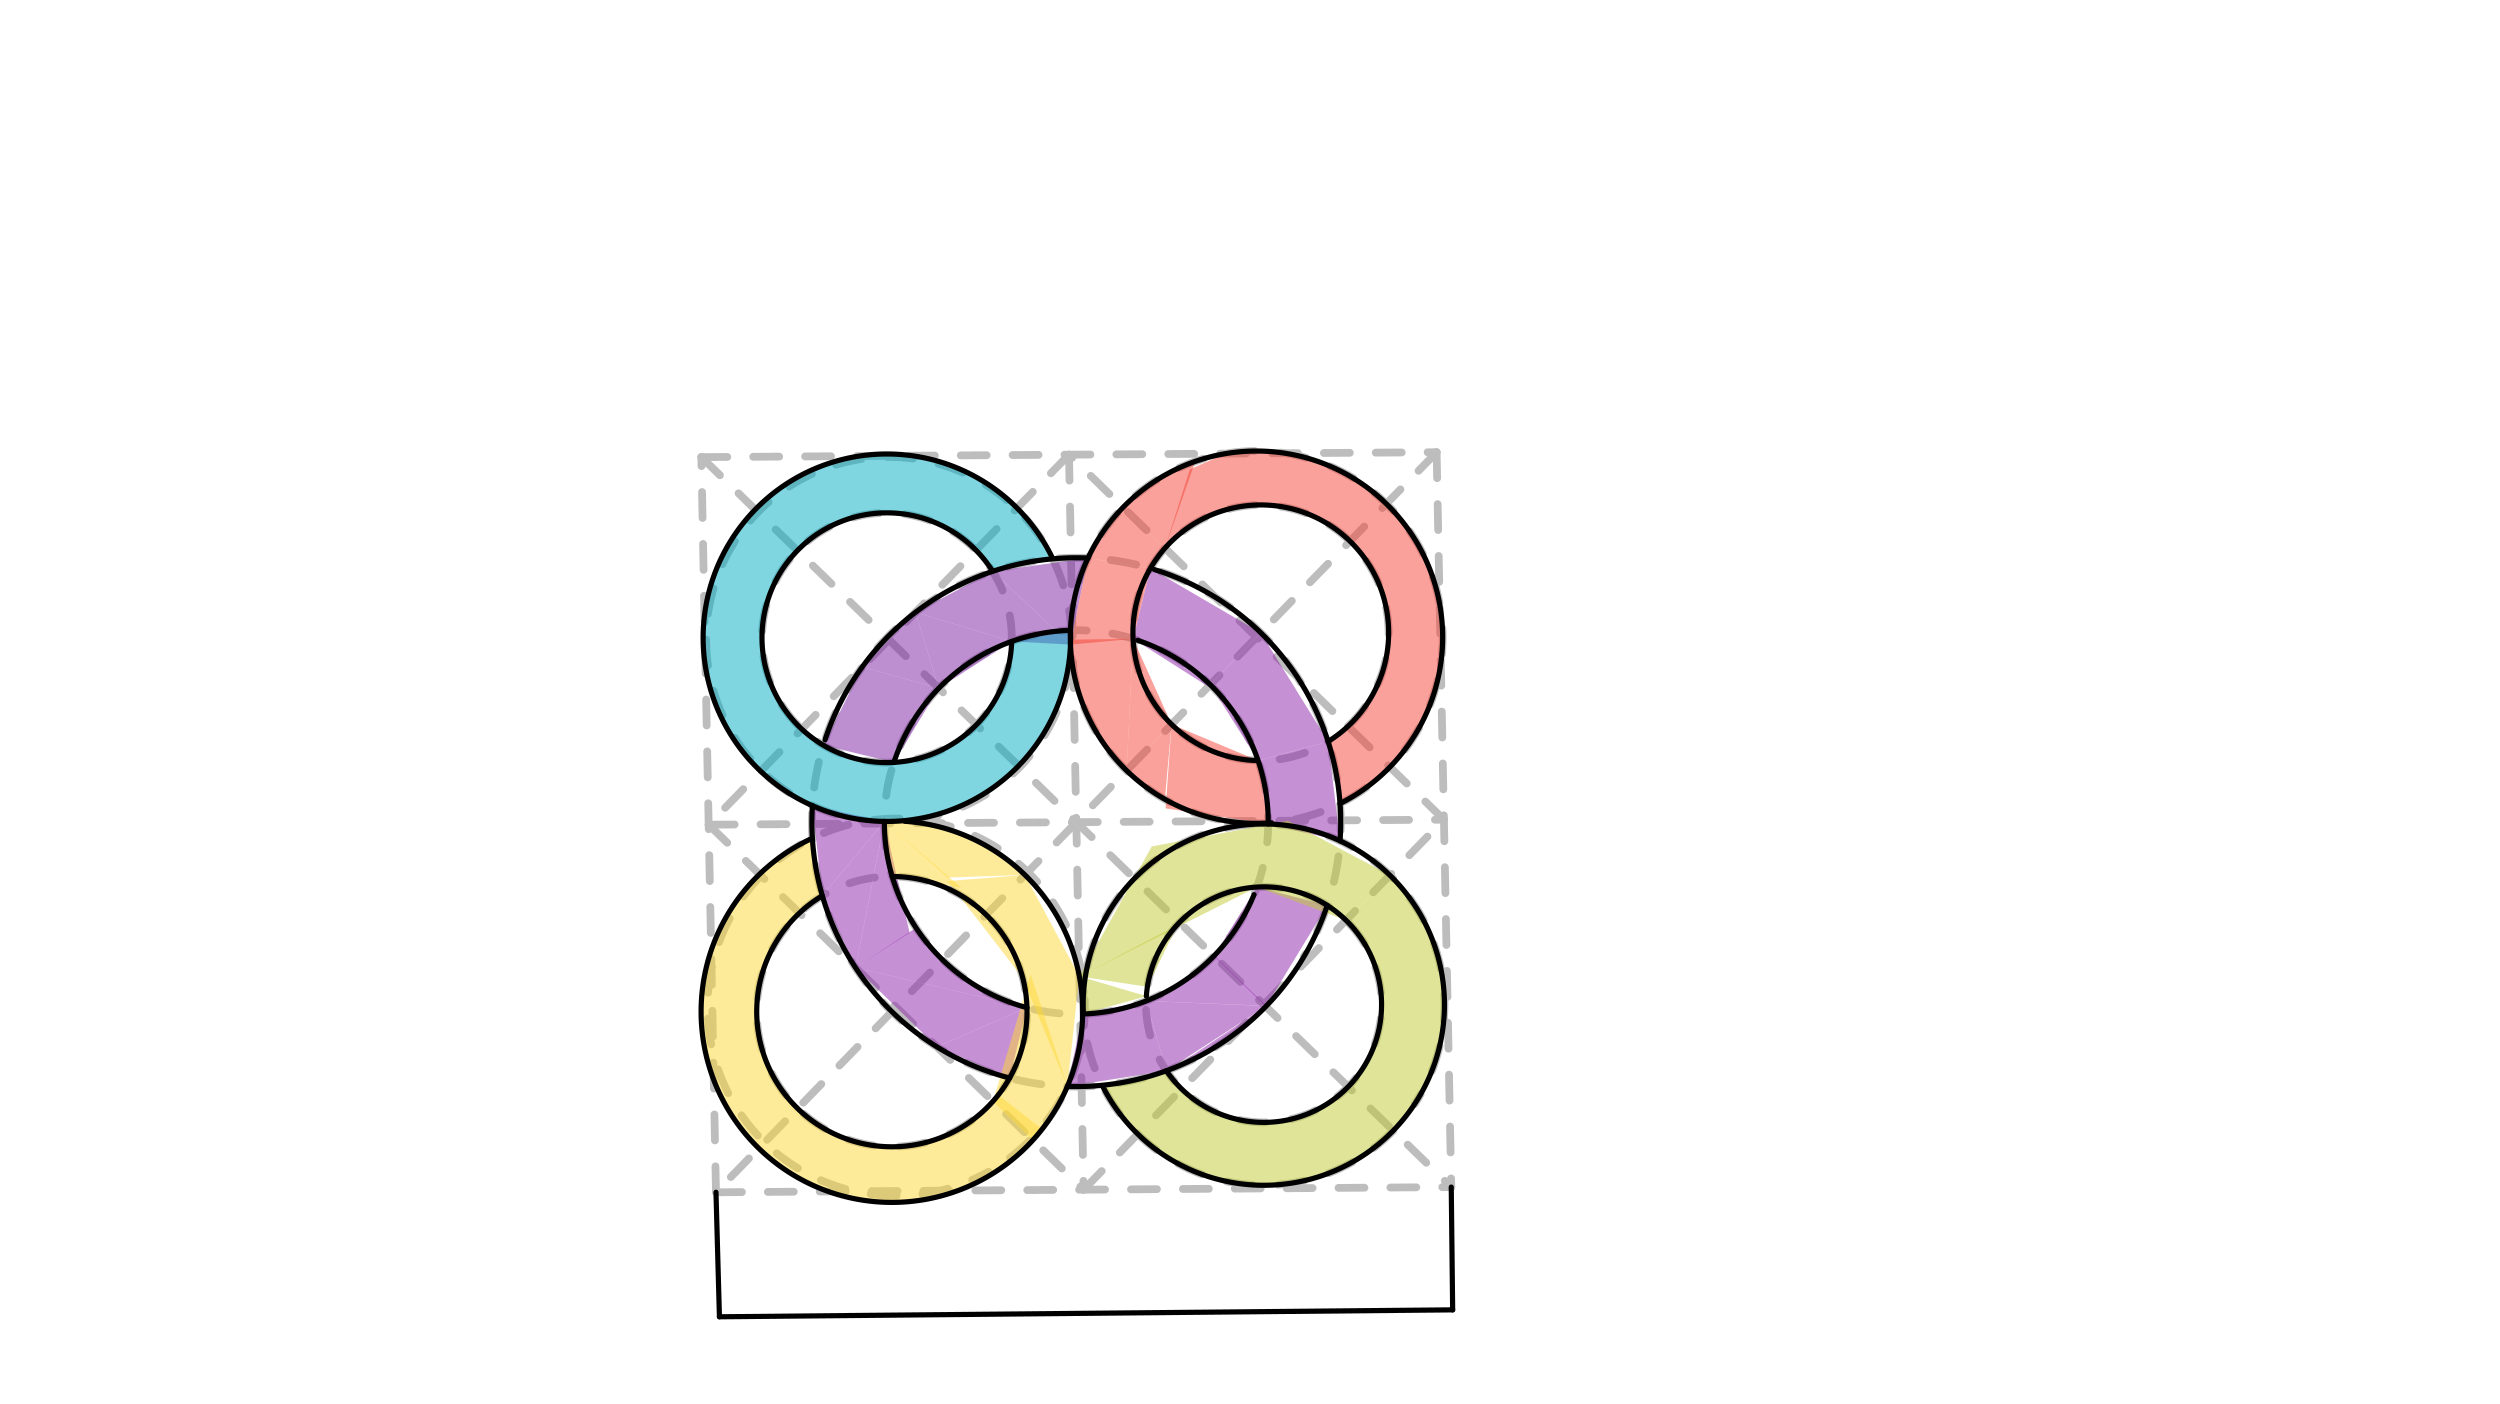 <svg xmlns="http://www.w3.org/2000/svg" class="svg--816" height="100%" preserveAspectRatio="xMidYMid meet" viewBox="0 0 963.78 541.417" width="100%"><defs><marker id="marker-arrow" markerHeight="16" markerUnits="userSpaceOnUse" markerWidth="24" orient="auto-start-reverse" refX="24" refY="4" viewBox="0 0 24 8"><path d="M 0 0 L 24 4 L 0 8 z" stroke="inherit"></path></marker></defs><g class="aux-layer--949"><g class="element--733"><line stroke="#BDBDBD" stroke-dasharray="10" stroke-linecap="round" stroke-width="3" x1="276.016" x2="559.474" y1="459.634" y2="457.638"></line></g><g class="element--733"><line stroke="#BDBDBD" stroke-dasharray="10" stroke-linecap="round" stroke-width="3" x1="276.016" x2="270.376" y1="459.634" y2="176.225"></line></g><g class="element--733"><line stroke="#BDBDBD" stroke-dasharray="10" stroke-linecap="round" stroke-width="3" x1="270.376" x2="553.835" y1="176.225" y2="174.341"></line></g><g class="element--733"><line stroke="#BDBDBD" stroke-dasharray="10" stroke-linecap="round" stroke-width="3" x1="553.835" x2="559.474" y1="174.341" y2="457.638"></line></g><g class="element--733"><line stroke="#BDBDBD" stroke-dasharray="10" stroke-linecap="round" stroke-width="3" x1="553.835" x2="276.016" y1="174.341" y2="459.634"></line></g><g class="element--733"><line stroke="#BDBDBD" stroke-dasharray="10" stroke-linecap="round" stroke-width="3" x1="412.106" x2="417.745" y1="175.283" y2="458.636"></line></g><g class="element--733"><line stroke="#BDBDBD" stroke-dasharray="10" stroke-linecap="round" stroke-width="3" x1="273.196" x2="556.654" y1="317.929" y2="315.989"></line></g><g class="element--733"><line stroke="#BDBDBD" stroke-dasharray="10" stroke-linecap="round" stroke-width="3" x1="412.106" x2="273.196" y1="175.283" y2="317.929"></line></g><g class="element--733"><line stroke="#BDBDBD" stroke-dasharray="10" stroke-linecap="round" stroke-width="3" x1="273.196" x2="417.745" y1="317.929" y2="458.636"></line></g><g class="element--733"><line stroke="#BDBDBD" stroke-dasharray="10" stroke-linecap="round" stroke-width="3" x1="417.745" x2="556.654" y1="458.636" y2="315.989"></line></g><g class="element--733"><line stroke="#BDBDBD" stroke-dasharray="10" stroke-linecap="round" stroke-width="3" x1="556.654" x2="412.106" y1="315.989" y2="175.283"></line></g><g class="element--733"><path d="M 380.016 306.3 A 70.429 70.429 0 1 1 390.591 298.199" fill="none" stroke="#BDBDBD" stroke-dasharray="10" stroke-linecap="round" stroke-width="3"></path></g><g class="element--733"><path d="M 526.683 303.634 A 71.767 71.767 0 1 1 535.82 295.709" fill="none" stroke="#BDBDBD" stroke-dasharray="10" stroke-linecap="round" stroke-width="3"></path></g><g class="element--733"><path d="M 389.35 446.3 A 72.723 72.723 0 1 0 381.095 451.704" fill="none" stroke="#BDBDBD" stroke-dasharray="10" stroke-linecap="round" stroke-width="3"></path></g><g class="element--733"><path d="M 537.116 435.874 A 69.641 69.641 0 1 1 545.373 425.603" fill="none" stroke="#BDBDBD" stroke-dasharray="10" stroke-linecap="round" stroke-width="3"></path></g><g class="element--733"><path d="M 476.786 397.968 A 101.927 101.927 0 1 1 502.605 368.935" fill="none" stroke="#BDBDBD" stroke-dasharray="10" stroke-linecap="round" stroke-width="3"></path></g><g class="element--733"><path d="M 373.35 282.3 A 48.142 48.142 0 1 0 364.015 288.612" fill="none" stroke="#BDBDBD" stroke-dasharray="10" stroke-linecap="round" stroke-width="3"></path></g><g class="element--733"><path d="M 519.671 279.988 A 49.287 49.287 0 1 0 512.136 285.767" fill="none" stroke="#BDBDBD" stroke-dasharray="10" stroke-linecap="round" stroke-width="3"></path></g><g class="element--733"><path d="M 386.683 419.634 A 52.104 52.104 0 1 0 379.779 427.712" fill="none" stroke="#BDBDBD" stroke-dasharray="10" stroke-linecap="round" stroke-width="3"></path></g><g class="element--733"><path d="M 460.016 375.634 A 73.999 73.999 0 1 0 453.016 380.402" fill="none" stroke="#BDBDBD" stroke-dasharray="10" stroke-linecap="round" stroke-width="3"></path></g><g class="element--733"><path d="M 522.683 415.634 A 45.398 45.398 0 1 1 525.961 410.954" fill="none" stroke="#BDBDBD" stroke-dasharray="10" stroke-linecap="round" stroke-width="3"></path></g><g class="element--733"><line stroke="#BDBDBD" stroke-dasharray="10" stroke-linecap="round" stroke-width="3" x1="270.376" x2="559.474" y1="176.225" y2="457.638"></line></g></g><g class="main-layer--75a"><g class="element--733"><g fill="#7B1FA2" opacity="0.5"><path d="M 419.44 215.132 L 412.684 248.506 L 382.684 220.266 L 419.44 215.132 Z" stroke="none"></path></g></g><g class="element--733"><g fill="#7B1FA2" opacity="0.5"><path d="M 412.684 248.506 L 382.684 220.266 L 352.92 236.061 L 390.023 247.276 L 412.684 248.506 Z" stroke="none"></path></g></g><g class="element--733"><g fill="#7B1FA2" opacity="0.5"><path d="M 344.606 293.915 L 317.41 287.296 L 332.41 257.123 L 361.914 265.329 L 344.606 293.915 Z" stroke="none"></path></g></g><g class="element--733"><g fill="#7B1FA2" opacity="0.5"><path d="M 332.41 257.123 L 352.92 236.061 L 361.914 265.329 L 332.41 257.123 Z" stroke="none"></path></g></g><g class="element--733"><g fill="#7B1FA2" opacity="0.5"><path d="M 352.92 236.061 L 361.914 265.329 L 390.023 247.276 L 352.92 236.061 Z" stroke="none"></path></g></g><g class="element--733"><g fill="#8E24AA" opacity="0.5"><path d="M 389.214 415.591 L 395.91 388.474 L 361.156 403.551 L 389.214 415.591 Z" stroke="none"></path></g></g><g class="element--733"><g fill="#8E24AA" opacity="0.5"><path d="M 361.156 403.551 L 395.91 388.474 L 329.814 373.042 L 361.156 403.551 Z" stroke="none"></path></g></g><g class="element--733"><g fill="#8E24AA" opacity="0.5"><path d="M 329.814 373.042 L 353.135 357.675 L 353.135 357.675 A 73.999 73.999 0 0 0 395.91 388.474 L 329.814 373.042 Z" stroke="none"></path></g></g><g class="element--733"><g fill="#8E24AA" opacity="0.5"><path d="M 329.814 373.042 L 340.927 316.675 L 350.683 359.634 L 329.814 373.042 Z" stroke="none"></path></g></g><g class="element--733"><g fill="#8E24AA" opacity="0.5"><path d="M 329.814 373.042 L 340.927 316.675 L 317.022 345.318 L 329.814 373.042 Z" stroke="none"></path></g></g><g class="element--733"><g fill="#8E24AA" opacity="0.5"><path d="M 317.022 345.318 L 313.196 310.604 L 340.927 316.675 L 317.022 345.318 Z" stroke="none"></path></g></g><g class="element--733"><g fill="#8E24AA" opacity="0.5"><path d="M 484.567 341.977 L 511.669 349.05 L 487.977 388.041 L 467.961 368.565 L 467.961 368.565 A 73.999 73.999 0 0 0 467.961 368.565 L 484.567 341.977 Z" stroke="none"></path></g></g><g class="element--733"><g fill="#8E24AA" opacity="0.5"><path d="M 449.649 412.79 L 441.838 385.891 L 488.2 387.811 L 451.995 411.907 A 101.927 101.927 0 0 0 488.2 387.811 Z" stroke="none"></path></g></g><g class="element--733"><g fill="#8E24AA" opacity="0.5"><path d="M 488.223 387.788 L 441.838 385.891 L 441.838 385.891 L 441.838 385.891 A 73.999 73.999 0 0 0 468.139 368.381 Z" stroke="none"></path></g></g><g class="element--733"><g fill="#8E24AA" opacity="0.5"><path d="M 436.818 246.273 L 443.479 219.113 L 486.05 243.95 L 466.562 263.954 L 466.562 263.954 A 73.999 73.999 0 0 1 469.637 267.134 L 436.818 246.273 Z" stroke="none"></path></g></g><g class="element--733"><g fill="#8E24AA" opacity="0.5"><path d="M 466.566 263.958 L 486.05 243.95 L 511.991 285.857 L 485.015 293.225 L 466.566 263.958 Z" stroke="none"></path></g></g><g class="element--733"><g fill="#8E24AA" opacity="0.5"><path d="M 485.015 293.225 L 511.991 285.857 L 516.598 324.16 L 488.921 317.678 L 485.015 293.225 Z" stroke="none"></path></g></g><g class="element--733"><g fill="#F44336" opacity="0.5"><path d="M 485.015 293.225 L 488.921 317.678 L 449.35 311.634 L 451.665 279.26 L 485.015 293.225 Z" stroke="none"></path></g></g><g class="element--733"><g fill="#F44336" opacity="0.5"><path d="M 449.073 308.123 L 451.665 279.26 L 434.325 297.066 L 434.325 297.066 A 71.767 71.767 0 0 0 449.073 308.123 Z" stroke="none"></path></g></g><g class="element--733"><g fill="#F44336" opacity="0.5"><path d="M 451.665 279.26 L 434.325 297.066 L 436.818 246.273 L 451.665 279.26 Z" stroke="none"></path></g></g><g class="element--733"><g fill="#F44336" opacity="0.5"><path d="M 434.325 297.066 L 436.818 246.273 L 412.634 246.59 L 412.634 246.59 A 71.767 71.767 0 0 0 424.254 284.812 L 412.634 246.59 A 71.767 71.767 0 0 0 434.325 297.066 Z" stroke="none"></path></g></g><g class="element--733"><g fill="#F44336" opacity="0.5"><path d="M 436.818 246.273 L 412.684 248.506 L 419.44 215.132 L 443.479 219.113 L 436.818 246.273 Z" stroke="none"></path></g></g><g class="element--733"><g fill="#F44336" opacity="0.5"><path d="M 443.479 219.113 L 419.44 215.132 L 432.968 195.592 L 449.118 211.312 L 449.118 211.312 L 449.118 211.312 L 449.118 211.312 L 449.118 211.312 L 443.479 219.113 Z" stroke="none"></path></g></g><g class="element--733"><g fill="#F44336" opacity="0.5"><path d="M 432.968 195.592 L 449.118 211.312 L 460.796 177.874 L 432.968 195.592 A 71.767 71.767 0 0 1 460.796 177.874 Z" stroke="none"></path></g></g><g class="element--733"><g fill="#F44336" opacity="0.5"><path d="M 449.118 211.312 L 458.683 180.967 L 472.463 174.882 L 472.463 174.882 L 472.463 174.882 A 71.767 71.767 0 0 1 516.6 309.785 L 511.991 285.857 L 511.991 285.857 L 511.991 285.857 A 49.287 49.287 0 1 0 449.118 211.312 Z" stroke="none"></path></g></g><g class="element--733"><g fill="#00ACC1" opacity="0.5"><path d="M 382.684 220.266 L 405.829 215.439 L 405.445 214.553 L 405.445 214.553 A 70.833 70.833 0 1 0 412.677 242.995 L 390.023 247.276 L 390.023 247.276 L 390.023 247.276 A 48.142 48.142 0 1 1 382.684 220.266 Z" stroke="none"></path></g></g><g class="element--733"><g fill="#8E24AA" opacity="0.5"><path d="M 411.487 418.829 L 417.368 390.918 L 441.838 385.891 L 449.649 412.79 L 411.487 418.829 Z" stroke="none"></path></g></g><g class="element--733"><g fill="#FDD835" opacity="0.5"><path d="M 317.022 345.318 L 313.185 323.14 L 313.185 323.14 L 313.185 323.14 A 73.545 73.545 0 1 0 401.757 435.31 L 384.868 422.099 L 384.868 422.099 A 52.104 52.104 0 1 1 316.942 345.366 Z" stroke="none"></path></g></g><g class="element--733"><g fill="#FDD835" opacity="0.5"><path d="M 398.157 439.568 L 382.782 424.602 L 397.35 375.634 L 411.487 418.829 L 398.157 439.568 Z" stroke="none"></path></g></g><g class="element--733"><g fill="#FDD835" opacity="0.5"><path d="M 394.302 377.065 L 411.487 418.829 L 416.109 376.415 L 395.138 337.307 L 365.35 339.634 L 394.302 377.065 Z" stroke="none"></path></g></g><g class="element--733"><g fill="#FDD835" opacity="0.5"><path d="M 343.949 337.893 L 340.927 316.675 L 370.683 342.3 L 343.949 337.893 Z" stroke="none"></path></g></g><g class="element--733"><g fill="#FDD835" opacity="0.5"><path d="M 365.35 338.3 L 340.927 316.675 L 348.819 316.622 L 348.819 316.622 A 73.545 73.545 0 0 1 395.138 337.307 L 365.35 338.3 Z" stroke="none"></path></g></g><g class="element--733"><g fill="#C0CA33" opacity="0.5"><path d="M 449.649 412.79 L 424.903 418.397 L 424.975 418.542 L 424.975 418.542 A 69.641 69.641 0 1 0 535.799 337.406 L 518.886 354.774 L 518.886 354.774 A 45.398 45.398 0 1 1 449.649 412.79 Z" stroke="none"></path></g></g><g class="element--733"><g fill="#C0CA33" opacity="0.5"><path d="M 518.886 354.774 L 535.799 337.406 L 496.422 316.402 L 444.016 326.3 L 416.109 376.415 L 484.567 341.977 L 518.886 354.774 Z" stroke="none"></path></g></g><g class="element--733"><g fill="#C0CA33" opacity="0.5"><path d="M 416.109 376.415 L 442.338 380.43 L 442.338 380.43 A 45.398 45.398 0 0 1 454.094 356.249 L 442.338 380.43 A 45.398 45.398 0 0 1 453.582 356.804 L 416.109 376.415 Z" stroke="none"></path></g></g><g class="element--733"><g fill="#C0CA33" opacity="0.5"><path d="M 441.838 385.891 L 441.838 385.891 L 416.109 376.415 L 441.838 385.891 Z" stroke="none"></path></g></g><g class="element--733"><g fill="#C0CA33" opacity="0.5"><path d="M 441.838 385.891 L 416.109 376.415 L 441.838 385.891 Z" stroke="none"></path></g></g><g class="element--733"><g fill="#C0CA33" opacity="0.5"><path d="M 441.838 385.891 L 416.109 376.415 L 441.838 385.891 Z" stroke="none"></path></g></g><g class="element--733"><g fill="#C0CA33" opacity="0.5"><path d="M 416.109 376.415 L 441.933 384.039 L 441.933 384.039 L 441.933 384.039 L 441.933 384.039 L 417.368 390.918 L 416.109 376.415 Z" stroke="none"></path></g></g><g class="element--733"><path d="M 412.677 242.995 A 70.833 70.833 0 1 1 405.445 214.553" fill="none" stroke="#000000" stroke-dasharray="none" stroke-linecap="round" stroke-width="2"></path></g><g class="element--733"><path d="M 511.991 285.857 A 49.287 49.287 0 1 0 484.408 293.209" fill="none" stroke="#000000" stroke-dasharray="none" stroke-linecap="round" stroke-width="2"></path></g><g class="element--733"><path d="M 516.6 309.785 A 71.767 71.767 0 1 0 490.11 317.189" fill="none" stroke="#000000" stroke-dasharray="none" stroke-linecap="round" stroke-width="2"></path></g><g class="element--733"><path d="M 343.949 337.893 A 52.104 52.104 0 1 1 316.942 345.366" fill="none" stroke="#000000" stroke-dasharray="none" stroke-linecap="round" stroke-width="2"></path></g><g class="element--733"><path d="M 417.667 390.908 A 69.641 69.641 0 1 1 424.975 418.542" fill="none" stroke="#000000" stroke-dasharray="none" stroke-linecap="round" stroke-width="2"></path></g><g class="element--733"><path d="M 313.185 323.14 A 73.545 73.545 0 1 0 348.819 316.622" fill="none" stroke="#000000" stroke-dasharray="none" stroke-linecap="round" stroke-width="2"></path></g><g class="element--733"><path d="M 449.649 412.79 A 45.398 45.398 0 1 0 441.933 384.039" fill="none" stroke="#000000" stroke-dasharray="none" stroke-linecap="round" stroke-width="2"></path></g><g class="element--733"><path d="M 411.487 418.829 A 101.927 101.927 0 0 0 511.669 349.05" fill="none" stroke="#000000" stroke-dasharray="none" stroke-linecap="round" stroke-width="2"></path></g><g class="element--733"><path d="M 488.921 317.678 A 73.999 73.999 0 0 0 438.581 246.843" fill="none" stroke="#000000" stroke-dasharray="none" stroke-linecap="round" stroke-width="2"></path></g><g class="element--733"><path d="M 516.598 324.16 A 101.927 101.927 0 0 0 445.081 219.595" fill="none" stroke="#000000" stroke-dasharray="none" stroke-linecap="round" stroke-width="2"></path></g><g class="element--733"><path d="M 344.606 293.915 A 73.999 73.999 0 0 1 412.62 242.996" fill="none" stroke="#000000" stroke-dasharray="none" stroke-linecap="round" stroke-width="2"></path></g><g class="element--733"><path d="M 395.91 388.474 A 73.999 73.999 0 0 1 340.927 316.641" fill="none" stroke="#000000" stroke-dasharray="none" stroke-linecap="round" stroke-width="2"></path></g><g class="element--733"><path d="M 389.214 415.591 A 101.927 101.927 0 0 1 313.196 310.604" fill="none" stroke="#000000" stroke-dasharray="none" stroke-linecap="round" stroke-width="2"></path></g><g class="element--733"><path d="M 419.44 215.132 A 101.927 101.927 0 0 0 318.066 285.218" fill="none" stroke="#000000" stroke-dasharray="none" stroke-linecap="round" stroke-width="2"></path></g><g class="element--733"><path d="M 417.368 390.918 A 73.999 73.999 0 0 0 483.438 344.922" fill="none" stroke="#000000" stroke-dasharray="none" stroke-linecap="round" stroke-width="2"></path></g><g class="element--733"><path d="M 390.023 247.276 A 48.142 48.142 0 1 1 382.592 220.12" fill="none" stroke="#000000" stroke-dasharray="none" stroke-linecap="round" stroke-width="2"></path></g><g class="element--733"><line stroke="#000000" stroke-dasharray="none" stroke-linecap="round" stroke-width="2" x1="276.016" x2="277.35" y1="459.634" y2="507.634"></line></g><g class="element--733"><line stroke="#000000" stroke-dasharray="none" stroke-linecap="round" stroke-width="2" x1="277.35" x2="560.016" y1="507.634" y2="504.967"></line></g><g class="element--733"><line stroke="#000000" stroke-dasharray="none" stroke-linecap="round" stroke-width="2" x1="560.016" x2="559.474" y1="504.967" y2="457.638"></line></g></g><g class="snaps-layer--ac6"></g><g class="temp-layer--52d"></g></svg>